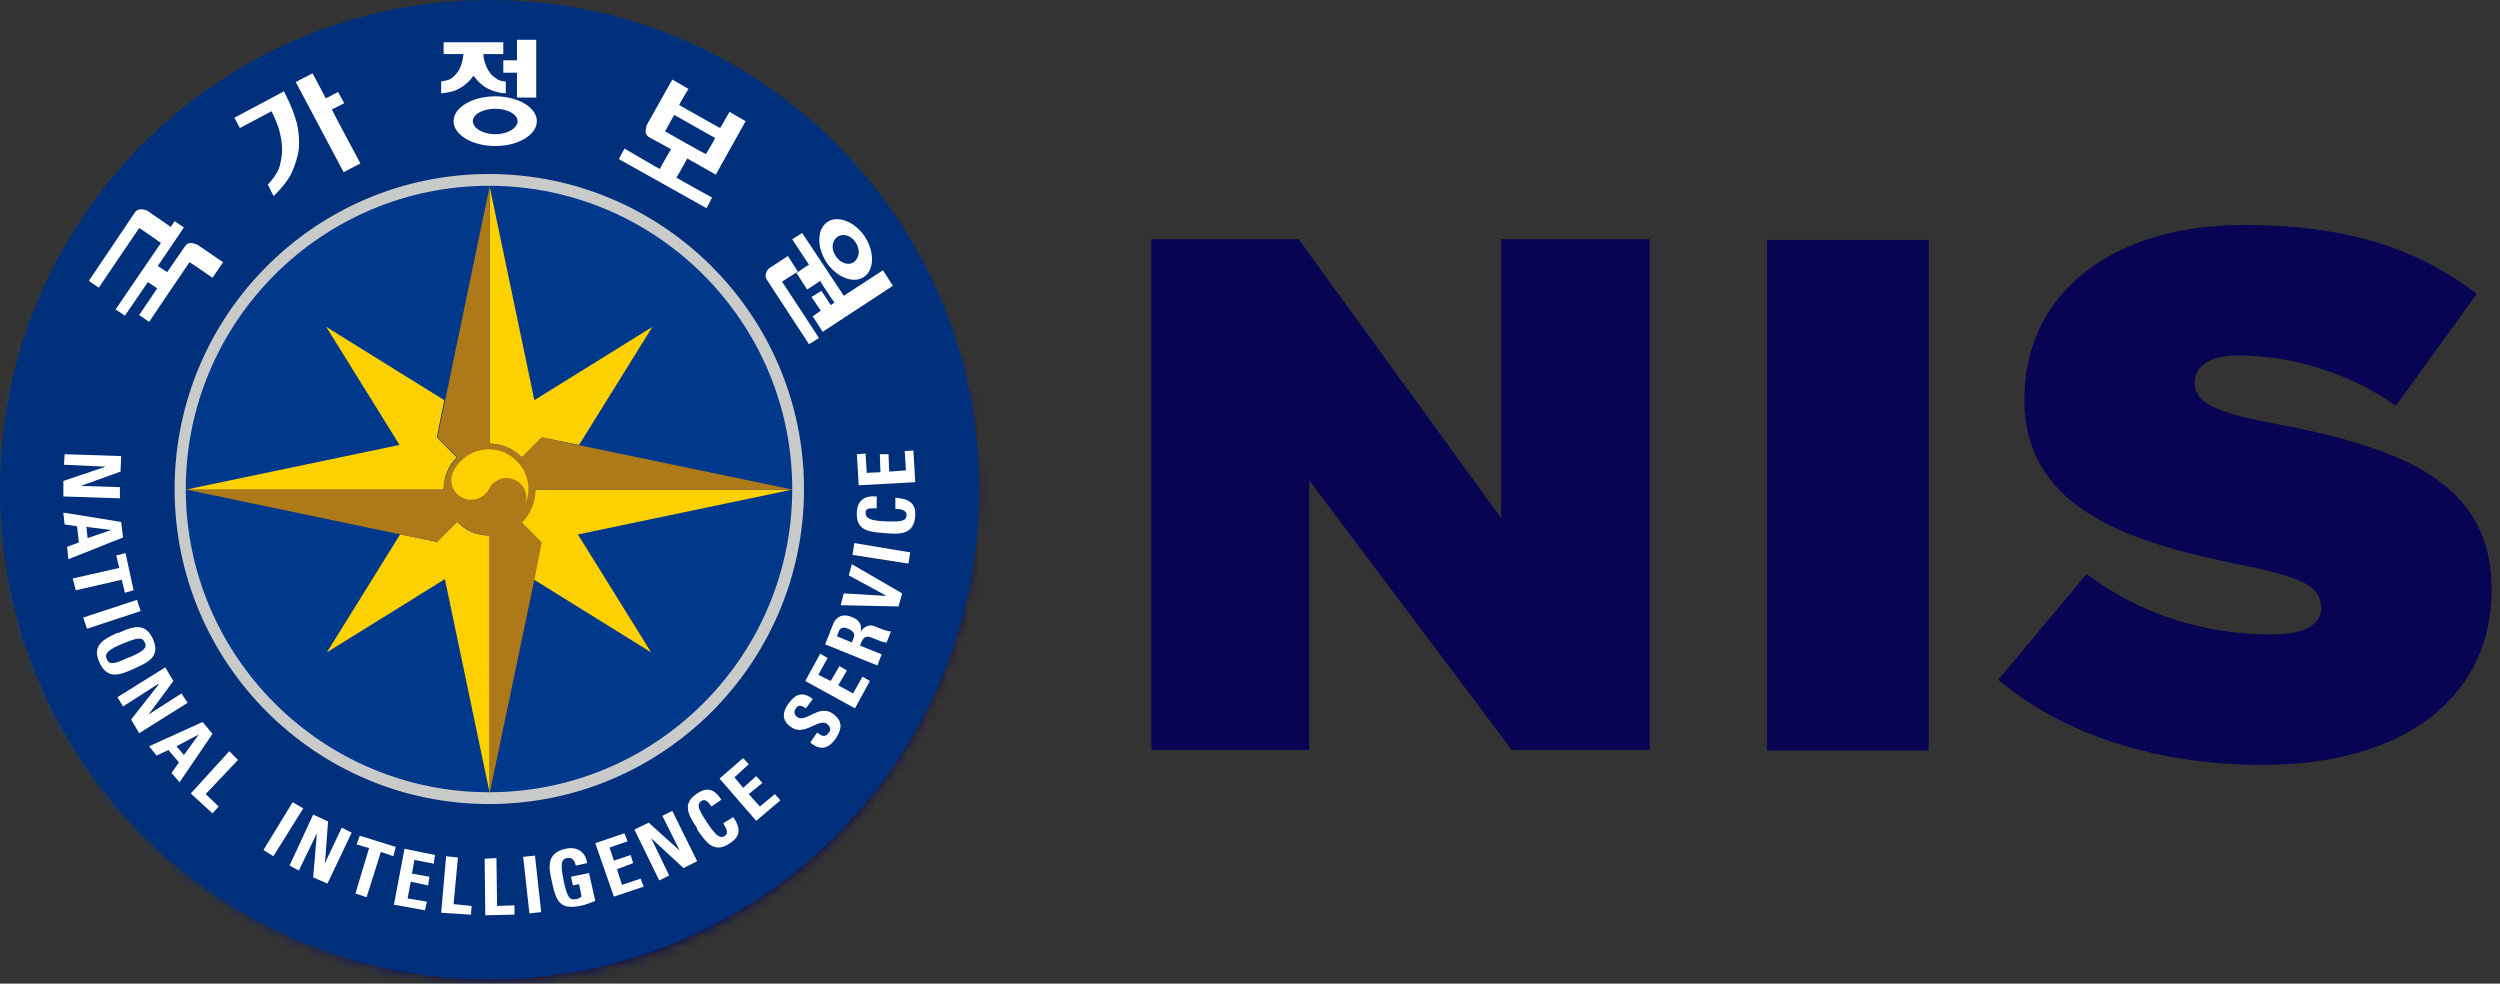 <svg viewBox="0 0 244 96" fill="none" xmlns="http://www.w3.org/2000/svg">
<rect x="0" y="0" width="244" height="96" fill="#333333" stroke="none"/>
<mask id="mask0_121_1521" style="mask-type:luminance" maskUnits="userSpaceOnUse" x="0" y="0" width="96" height="96">
<path d="M0.606 48.334C0.606 74.472 21.771 95.637 47.909 95.637C74.046 95.637 95.211 74.411 95.211 48.334C95.211 22.257 74.046 0.971 47.909 0.971C21.771 0.971 0.606 22.197 0.606 48.334Z" fill="white"></path>
</mask>
<g mask="url(#mask0_121_1521)">
<path d="M47.841 -46.306L-46.799 48.334L47.841 142.975L142.481 48.334L47.841 -46.306Z" fill="url(#paint0_linear_121_1521)"></path>
</g>
<path d="M11.219 46.635C11.037 46.028 10.43 44.815 9.036 44.755C7.52 44.633 6.064 45.846 6.489 45.179C6.489 45.179 10.552 38.205 12.614 37.902C16.98 37.235 19.648 35.84 21.407 32.747C23.53 29.048 27.229 30.685 24.864 31.231C22.377 31.838 22.256 34.203 23.53 35.294C22.802 35.416 21.589 35.961 20.558 38.145C19.77 39.782 18.557 40.57 17.708 40.934C17.465 40.995 17.526 41.116 17.708 41.116C22.256 41.056 23.166 37.296 25.349 37.841C25.349 37.841 29.109 42.693 32.444 42.632H37.842C38.023 41.541 36.447 39.964 35.477 39.964C32.869 39.964 32.687 40.934 32.262 40.995C30.564 40.146 25.046 35.719 25.349 34.021C25.591 32.323 30.564 35.052 32.202 32.869C33.778 30.807 31.171 29.473 29.958 28.502C32.384 27.168 36.871 28.987 47.969 38.327L54.215 32.687C46.635 32.747 40.752 20.073 28.745 22.438C23.712 23.408 21.831 25.773 18.678 26.44C15.524 27.107 14.008 23.954 16.859 23.226C23.348 21.468 25.955 19.83 27.168 17.222C28.26 14.736 28.32 11.279 25.955 9.157C25.713 8.914 25.713 9.096 25.834 9.278C26.744 11.219 26.865 14.008 24.5 16.677C20.801 20.922 13.22 18.92 11.401 23.226C9.399 27.956 16.313 29.291 15.221 32.08C14.494 34.021 11.947 36.265 9.157 36.568C7.459 39.782 5.882 42.996 5.033 44.512C4.245 45.968 4.487 47.12 6.428 47.12H11.158C11.158 47.12 11.401 46.999 11.34 46.817M54.337 16.919C55.186 18.375 53.427 18.86 53.063 17.829C51.911 14.736 40.328 16.555 35.416 12.25C35.052 11.946 34.991 12.068 35.052 12.371C36.689 18.557 46.089 17.283 49.546 18.738C51.244 19.466 51.79 20.497 52.032 21.104C52.336 21.892 52.639 21.953 52.821 21.528C53.063 21.043 53.488 20.8 53.973 20.922C55.246 21.225 54.519 24.257 52.578 23.893C50.88 23.529 51.123 22.195 50.031 20.982C48.09 18.86 43.421 18.92 41.602 19.466C41.298 19.527 41.359 19.648 41.602 19.709C44.209 19.891 49.303 22.195 48.272 23.529C47.908 24.015 46.211 23.529 44.998 22.438C44.816 22.256 44.694 22.438 44.755 22.62C44.937 23.954 45.604 26.258 46.756 27.653L58.885 31.231C52.821 24.803 65.677 17.526 55.671 13.099C50.092 10.612 40.085 12.431 34.688 7.823C34.506 7.641 34.324 7.641 34.385 7.883C35.719 16.616 51.608 12.371 54.337 17.101M86.963 35.961C83.203 36.022 79.989 31.656 78.776 32.626C76.957 34.142 74.835 34.142 74.107 33.839C73.682 32.08 72.833 30.261 71.378 28.684C69.134 26.137 68.346 23.408 69.376 22.862C69.376 22.862 70.044 22.438 71.135 22.559C71.196 22.559 71.257 22.62 71.135 22.68C70.468 23.105 70.225 23.59 70.225 23.833C70.225 23.954 70.225 23.954 70.347 23.893C71.075 23.347 72.227 23.772 72.227 23.772C73.803 24.318 75.32 25.47 75.926 26.137C76.411 26.683 77.2 27.835 77.078 28.563C77.078 28.563 77.988 28.32 78.473 27.35C78.837 27.047 78.898 26.501 78.837 26.258C78.837 26.076 78.716 26.137 78.655 26.258C78.412 26.683 77.927 26.804 77.927 26.804C78.109 26.44 78.049 25.773 77.927 25.531C77.927 25.409 77.806 25.349 77.745 25.531C77.563 26.016 77.26 26.016 77.26 26.016C77.018 25.713 74.471 23.347 74.349 23.105C74.167 22.862 74.349 22.62 74.653 22.68C75.016 22.741 77.563 23.711 77.563 23.711C77.988 24.318 79.201 24.5 79.201 24.5C79.504 24.863 79.322 25.409 79.201 25.713C79.14 25.895 79.201 25.895 79.322 25.834C79.807 25.652 80.111 25.167 80.232 24.863C80.292 24.682 80.474 24.682 80.656 24.742C80.838 24.803 80.838 25.349 80.778 25.591C80.778 25.652 80.778 25.773 80.899 25.652C81.505 25.106 81.323 24.803 81.505 24.682C81.808 24.56 81.748 24.682 82.112 24.257C82.476 23.893 82.476 23.044 81.93 22.68C83.082 20.74 80.353 19.163 78.776 18.071C75.926 16.131 74.228 14.372 75.138 13.766C75.441 13.584 75.38 13.948 75.805 14.069C75.805 14.069 76.108 14.069 76.169 13.705C76.169 13.705 76.169 13.22 75.562 13.099C75.562 13.099 74.41 12.917 74.289 14.13C74.228 15.161 75.623 16.495 76.896 17.465C78.109 18.375 82.657 20.861 81.141 22.377C80.96 22.498 79.989 22.195 78.898 21.71C78.473 21.528 79.504 21.468 78.716 20.436C78.049 19.466 74.349 18.678 73.015 16.858C72.954 16.737 72.833 16.737 72.894 16.858C72.894 17.344 73.197 18.193 73.682 18.92C73.682 18.92 73.561 18.92 73.379 18.92C73.015 18.193 72.166 16.858 70.225 15.646C68.528 14.554 63.858 13.099 62.584 10.43C62.463 10.248 62.402 10.309 62.463 10.43C62.645 11.279 63.13 13.402 66.344 14.918C67.8 15.585 70.468 16.919 71.075 18.496C70.286 18.071 68.952 17.586 67.011 16.677C67.011 16.677 67.557 18.011 68.042 18.617C67.072 18.435 65.01 17.89 63.797 18.799C63.797 18.799 64.95 19.83 65.374 19.891C65.374 19.891 63.676 20.194 63.009 22.013C63.009 22.013 64.646 21.71 65.071 22.438C63.979 24.318 64.04 26.925 65.071 29.048C68.285 36.022 65.738 37.902 61.19 35.961L62.948 43.057C69.619 44.815 73.5 41.662 74.228 37.356C75.077 38.63 74.895 41.116 74.41 42.511C73.622 44.694 72.348 45.968 71.56 46.453C71.317 46.635 71.257 46.756 71.62 46.635C76.957 45.301 78.837 41.177 78.594 37.902C78.473 36.325 78.898 35.173 79.747 35.112C80.656 35.052 83.507 36.932 83.931 37.296C83.628 37.902 83.446 38.751 83.931 38.994C84.295 39.236 84.841 38.751 84.841 38.751C84.841 38.751 84.841 39.479 85.508 39.843C86.054 40.146 86.66 39.539 86.66 39.539C87.448 39.539 87.024 39.115 87.63 38.023C88.297 36.871 88.237 36.143 86.842 35.84M80.292 22.862C80.292 22.862 80.717 23.044 80.717 23.287C80.717 23.469 80.535 23.651 80.292 23.651C80.05 23.651 79.868 23.469 79.868 23.287C79.868 23.105 80.05 22.923 80.292 22.923M76.775 20.619L77.26 21.285L76.35 21.649C76.35 21.649 75.138 20.679 74.834 20.315C75.077 20.436 76.593 20.619 76.714 20.619M85.447 66.89C82.9 67.436 80.05 67.011 79.807 66.647C79.807 63.615 81.384 61.796 82.233 61.068C82.536 60.825 82.657 60.644 82.051 60.825C79.079 61.614 78.291 63.736 77.321 66.162C76.411 68.527 74.592 70.407 72.954 70.832C74.107 69.255 75.016 67.011 74.895 63.736C74.834 60.219 73.743 58.096 74.774 55.064C76.169 51.001 80.232 52.275 82.172 53.912C83.143 54.761 84.295 54.7 84.598 54.033C84.962 53.245 84.113 52.032 82.597 51.122C79.686 49.424 74.41 48.697 72.227 54.215C70.832 57.793 72.53 60.765 72.287 64.222C71.984 69.437 69.74 67.921 66.405 67.921C59.006 67.921 57.308 72.954 45.725 72.469C30.322 71.802 27.35 60.037 19.891 58.218C20.437 57.733 20.679 57.066 20.679 57.066C20.012 57.005 19.285 56.944 18.678 57.005C18.011 56.58 16.374 55.671 14.069 55.549C12.31 55.489 11.158 56.58 10.855 56.702C10.855 56.702 8.55 56.398 7.701 57.551C7.701 57.551 7.762 58.036 8.187 58.521C8.187 58.521 7.52 59.552 8.672 60.219C8.672 60.219 8.672 60.644 9.218 61.25C9.339 61.371 9.399 61.371 9.399 61.25C9.399 60.886 9.399 60.28 9.703 60.158C10.127 60.037 12.007 60.037 12.25 60.765C12.371 61.25 12.432 61.856 12.068 62.584C11.825 63.13 10.976 63.494 10.552 63.251C10.552 63.251 10.067 62.766 9.945 62.038C9.945 61.856 9.945 61.796 9.703 62.038C9.521 62.281 9.218 62.706 9.157 63.494C9.157 63.494 8.854 64.707 9.885 66.102C10.067 66.344 10.127 66.284 10.248 66.102C11.037 65.374 13.887 63.13 17.223 65.738C17.404 65.859 17.465 65.98 17.586 65.616C17.708 65.192 17.89 64.343 17.526 63.251C17.526 63.13 17.404 62.887 17.708 63.191C18.193 63.615 18.799 64.707 18.799 66.223C18.799 66.587 18.981 66.405 18.981 66.283C19.163 65.92 19.285 65.556 19.406 65.252C19.466 65.313 19.527 65.374 19.588 65.434C21.104 66.769 21.286 69.983 21.286 71.802C20.922 71.863 20.558 71.923 20.073 72.045C18.375 72.287 16.555 71.681 15.828 72.348C15.039 73.015 14.797 74.713 14.13 76.472C13.463 78.23 16.859 80.11 17.465 80.474C18.253 80.959 19.588 79.746 18.617 77.867C17.89 76.35 17.526 77.017 17.344 76.714C17.162 76.411 17.526 75.865 17.89 75.077C18.253 74.41 22.317 75.441 22.741 75.441C23.893 76.896 25.41 78.23 27.229 79.019C27.653 79.201 27.714 79.201 27.532 78.776C27.168 77.988 26.804 77.26 26.744 76.775C30.322 79.686 32.02 81.081 31.474 82.718C31.171 83.749 30.2 85.204 29.594 85.568C28.988 85.932 27.229 85.083 26.38 85.811C25.713 86.417 24.197 88.661 26.016 88.661C28.927 88.661 29.837 88.843 30.867 88.661C31.898 88.479 31.959 87.266 33.233 86.053C33.657 85.629 34.021 85.326 34.264 85.083C36.992 84.659 39.964 85.083 42.087 86.539C42.572 86.842 42.511 86.599 42.329 86.296C41.116 84.295 38.266 82.657 36.447 82.233C35.901 80.535 35.113 78.594 34.991 78.109C34.931 77.806 34.991 77.867 35.173 77.988C36.083 78.776 37.235 80.656 37.902 81.687C44.027 83.385 52.093 83.142 58.097 80.474C57.611 78.655 56.641 76.896 57.49 77.624C57.854 77.927 58.157 78.352 58.521 78.837C59.37 80.05 60.522 81.93 60.401 82.779C60.28 83.446 59.37 84.78 58.521 85.932C56.823 88.115 55.61 87.145 54.215 87.388C53.063 87.57 52.517 88.661 52.336 89.571C52.214 90.42 52.517 90.662 53.548 90.662C56.156 90.662 57.854 90.662 59.188 88.722C60.098 87.388 61.675 85.69 62.706 84.719C65.556 82.536 69.922 83.992 71.802 84.719C72.409 84.962 72.469 84.719 72.106 84.295C69.862 81.626 65.617 80.717 63.858 80.838C63.858 80.413 64.1 79.383 64.586 78.17C67.618 74.106 74.228 77.624 75.562 74.531C76.896 71.378 79.019 69.74 79.807 69.619C80.596 69.558 82.051 69.437 82.051 69.437C82.84 69.376 81.566 71.741 80.111 73.803C78.655 75.865 80.596 79.504 81.384 77.684C84.901 69.68 86.114 66.951 85.447 67.072M12.371 58.157C12.371 58.157 11.825 57.672 11.947 57.066L14.251 57.429C14.251 57.429 13.159 58.339 12.371 58.218M13.887 63.433C15.039 62.827 16.374 60.704 15.585 58.521C16.131 58.824 16.495 59.249 16.677 59.673C16.677 59.794 16.737 59.916 16.798 60.037C17.101 61.553 15.464 63.312 13.887 63.373" fill="#2EA7E0"></path>
<path d="M25.288 48.09C25.288 36.204 34.931 26.561 46.817 26.561C58.703 26.561 68.345 36.204 68.345 48.09C68.345 59.976 58.703 69.619 46.817 69.619C34.931 69.619 25.288 59.976 25.288 48.09Z" fill="white"></path>
<mask id="mask1_121_1521" style="mask-type:luminance" maskUnits="userSpaceOnUse" x="27" y="28" width="40" height="41">
<path d="M29.352 38.51C28.624 39.844 28.26 41.42 28.26 42.876C28.26 47.909 32.324 51.972 37.357 51.972C37.66 51.972 37.963 51.972 38.327 51.972C38.63 52.7 38.934 53.489 39.601 54.398C39.237 54.398 38.812 54.398 38.449 54.398C32.748 54.398 28.382 51.063 27.169 45.908C26.987 48.031 27.047 50.82 27.957 54.156C29.473 59.189 32.93 63.374 37.539 65.799C40.389 67.315 43.603 68.104 46.818 68.104C54.155 68.104 60.826 64.101 64.283 57.612C65.011 56.278 65.374 54.762 65.374 53.246C65.374 48.273 61.311 44.21 56.339 44.21C55.49 44.21 54.762 44.331 54.095 44.513C53.549 43.604 53.003 42.755 52.457 42.087C53.306 41.906 54.216 41.784 55.186 41.784C60.887 41.784 65.253 45.12 66.466 50.274C66.648 48.152 66.587 45.302 65.678 42.027C64.162 36.993 60.705 32.809 56.096 30.323C53.246 28.806 50.032 28.018 46.818 28.018C39.48 28.018 32.809 32.021 29.352 38.449" fill="white"></path>
</mask>
<g mask="url(#mask1_121_1521)">
<path d="M46.82 8.205L6.939 48.085L46.82 87.965L86.7 48.085L46.82 8.205Z" fill="url(#paint1_linear_121_1521)"></path>
</g>
<path d="M54.155 44.574C57.309 50.578 55.065 57.37 49.121 58.947C47.666 59.31 46.15 59.189 45.665 58.219C44.755 56.521 46.817 54.095 50.395 51.184C54.216 48.091 54.337 45.12 53.306 43.179C53.791 43.968 53.67 43.725 54.155 44.574Z" fill="#EA5504"></path>
<path d="M52.578 42.27C52.882 45.362 50.517 47.97 47.424 50.76C43.846 54.095 43.239 56.339 43.906 58.34C41.299 57.491 39.843 54.035 41.844 50.517C44.331 46.151 51.548 42.694 50.456 38.631C51.426 39.541 52.275 41.117 52.518 42.27" fill="#EA5504"></path>
<path d="M39.601 54.337C38.327 47.848 44.27 45.422 47.303 41.177C49.425 38.266 48.576 34.87 46.029 33.233C47.181 37.66 39.661 41.602 38.267 48.151C37.417 52.033 39.237 54.094 39.601 54.398" fill="#EA5504"></path>
<path d="M147.547 73.198H161.01V23.349H146.516V50.578L126.746 23.349H112.374V73.198H127.777V46.879L147.547 73.198Z" fill="#080453"></path>
<path d="M188.239 23.411H172.471V73.26H188.239V23.411Z" fill="#080453"></path>
<path d="M226.567 59.19C226.567 61.009 224.929 61.919 221.654 61.919C215.044 61.919 208.858 59.917 203.643 56.036L195.032 66.346C201.339 71.682 210.496 74.654 220.866 74.654C234.632 74.654 243.183 68.044 243.183 57.552C243.183 47.061 234.511 43.665 221.472 41.239C216.014 40.208 214.195 39.177 214.195 37.358C214.195 36.569 214.62 34.689 218.44 34.689C223.777 34.689 229.356 36.448 233.844 39.602L241.728 28.686C235.784 24.077 228.568 21.954 219.047 21.954C206.008 21.954 197.579 28.686 197.579 38.995C197.579 49.85 208.131 53.004 218.986 55.187C224.747 56.339 226.506 57.31 226.506 59.129" fill="#080453"></path>
<path d="M95.575 47.788C95.575 74.168 74.168 95.575 47.788 95.575C21.407 95.575 0 74.228 0 47.788C0 21.347 21.407 0 47.788 0C74.168 0 95.575 21.407 95.575 47.788Z" fill="#002F7B"></path>
<path d="M47.727 78.475C30.807 78.475 17.041 64.709 17.041 47.728C17.041 30.748 30.807 16.982 47.727 16.982C64.646 16.982 78.473 30.748 78.473 47.728C78.473 64.709 64.707 78.475 47.727 78.475Z" fill="#C9CACA"></path>
<path d="M47.727 18.134C31.414 18.134 18.133 31.415 18.133 47.728C18.133 64.041 31.414 77.322 47.727 77.322C64.04 77.322 77.321 64.041 77.321 47.728C77.321 31.415 64.04 18.134 47.727 18.134Z" fill="#00388B"></path>
<path d="M6.307 44.331L11.826 44.513L11.765 46.029L7.884 47.424L11.704 47.545V48.637L6.186 48.455V46.939L10.31 45.544L6.246 45.362L6.307 44.331Z" fill="white"></path>
<path d="M6.186 50.031L11.826 50.941L12.008 52.457L6.671 54.58L6.55 53.367L7.702 52.942L7.52 51.365L6.307 51.184L6.186 50.092V50.031ZM10.855 51.729L8.43 51.426L8.551 52.518L10.855 51.729Z" fill="white"></path>
<path d="M13.038 57.611L12.189 57.854L11.886 56.58L7.398 57.611L7.095 56.459L11.643 55.428L11.34 54.215L12.25 53.973L13.038 57.611Z" fill="white"></path>
<path d="M13.37 58.544L8.128 60.271L8.489 61.365L13.73 59.638L13.37 58.544Z" fill="white"></path>
<path d="M11.523 61.798C12.857 61.191 14.13 60.646 14.919 62.344C15.707 64.102 14.434 64.648 13.099 65.254C11.765 65.861 10.492 66.407 9.703 64.648C8.915 62.95 10.188 62.344 11.523 61.737M12.614 64.163C13.888 63.617 14.434 63.253 14.13 62.708C13.888 62.101 13.281 62.283 11.947 62.829C10.674 63.375 10.128 63.738 10.431 64.345C10.674 64.951 11.28 64.769 12.554 64.163" fill="white"></path>
<path d="M11.462 68.044L16.131 65.133L16.92 66.468L14.494 69.742L17.708 67.68L18.315 68.59L13.584 71.562L12.796 70.227L15.464 66.831L15.404 66.771L12.008 68.954L11.462 68.044Z" fill="white"></path>
<path d="M14.555 72.834L19.77 70.469L20.74 71.621L17.526 76.352L16.738 75.442L17.466 74.411L16.435 73.198L15.282 73.744L14.555 72.834ZM19.406 71.682L17.223 72.834L17.951 73.683L19.406 71.682Z" fill="white"></path>
<path d="M18.617 77.445L22.377 73.321L23.226 74.17L20.073 77.505L21.346 78.718L20.74 79.385L18.617 77.445Z" fill="white"></path>
<path d="M25.713 82.962L28.563 78.293L29.594 78.899L26.683 83.569L25.713 82.962Z" fill="white"></path>
<path d="M28.26 84.479L30.565 79.506L32.02 80.173L31.717 84.237L33.355 80.78L34.325 81.265L31.96 86.238L30.565 85.631L30.929 81.326L29.17 84.964L28.26 84.479Z" fill="white"></path>
<path d="M38.63 82.659L38.388 83.569L37.175 83.144L35.78 87.571L34.688 87.207L36.022 82.78L34.809 82.416L35.113 81.567L38.63 82.659Z" fill="white"></path>
<path d="M38.448 88.299L39.479 82.841L42.451 83.447L42.329 84.296L40.449 83.932L40.207 85.267L41.905 85.57L41.783 86.419L40.086 86.055L39.782 87.692L41.662 87.996L41.48 88.845L38.448 88.299Z" fill="white"></path>
<path d="M43.057 89.088L43.542 83.569L44.694 83.691L44.27 88.239L46.029 88.421L45.968 89.27L43.057 89.088Z" fill="white"></path>
<path d="M47.363 89.329L47.302 83.811L48.454 83.75L48.515 88.42L50.213 88.359V89.269L47.363 89.329Z" fill="white"></path>
<path d="M51.668 89.147L51.062 83.628L52.214 83.507L52.821 89.025L51.668 89.147Z" fill="white"></path>
<path d="M56.217 84.538C56.096 84.053 55.914 83.628 55.307 83.749C54.579 83.931 54.822 84.841 55.004 85.933C55.368 87.631 55.61 87.873 56.217 87.752C56.399 87.752 56.581 87.631 56.763 87.509L56.52 86.296L55.914 86.418L55.732 85.569L57.49 85.205L58.097 87.934C58.097 87.934 57.066 88.358 56.581 88.419C54.701 88.783 54.276 88.055 53.852 85.993C53.548 84.659 53.306 83.264 55.186 82.84C56.277 82.597 57.127 83.082 57.308 84.235L56.217 84.477V84.538Z" fill="white"></path>
<path d="M59.916 87.51L58.097 82.295L60.947 81.325L61.25 82.113L59.492 82.719L59.916 83.993L61.553 83.447L61.796 84.236L60.219 84.842L60.705 86.358L62.524 85.752L62.827 86.54L59.916 87.51Z" fill="white"></path>
<path d="M64.343 85.934L61.917 80.961L63.312 80.294L66.344 83.023L64.646 79.627L65.617 79.142L68.042 84.054L66.708 84.721L63.555 81.81L65.313 85.449L64.343 85.934Z" fill="white"></path>
<path d="M68.042 80.838C67.254 79.626 66.466 78.473 68.042 77.442C69.013 76.775 69.74 77.018 70.407 78.049L69.437 78.716C69.013 78.109 68.77 77.988 68.467 78.17C67.921 78.534 68.224 79.08 69.013 80.293C69.801 81.445 70.225 81.93 70.771 81.566C71.196 81.263 70.771 80.717 70.589 80.353L71.56 79.747C72.409 80.96 72.166 81.688 71.256 82.294C69.68 83.386 68.891 82.173 68.042 80.96" fill="white"></path>
<path d="M73.804 80.112L70.226 75.988L72.53 73.987L73.076 74.593L71.681 75.867L72.53 76.898L73.804 75.746L74.41 76.413L73.076 77.504L74.167 78.717L75.623 77.504L76.169 78.111L73.804 80.112Z" fill="white"></path>
<path d="M81.506 72.168C80.656 73.32 79.808 73.078 79.08 72.472L79.747 71.501C80.171 71.804 80.535 72.047 80.899 71.501C81.142 71.198 81.02 70.895 80.717 70.652C79.929 70.046 78.473 71.926 77.2 70.955C76.472 70.47 76.169 69.682 77.018 68.59C77.685 67.681 78.413 67.499 79.322 68.226L78.655 69.136C78.291 68.894 77.928 68.712 77.685 69.136C77.442 69.439 77.503 69.743 77.806 69.985C78.655 70.591 79.929 68.651 81.324 69.682C82.476 70.531 81.991 71.441 81.506 72.168Z" fill="white"></path>
<path d="M83.446 69.135L78.594 66.466L80.05 63.798L80.778 64.222L79.868 65.86L81.081 66.466L81.93 65.011L82.658 65.435L81.809 66.891L83.264 67.679L84.174 66.042L84.901 66.466L83.446 69.135Z" fill="white"></path>
<path d="M86.054 63.86L85.63 64.951L80.535 62.889L81.324 60.888C81.627 60.16 82.294 59.857 83.143 60.221C83.81 60.464 84.174 60.949 83.992 61.676C83.992 61.676 84.477 60.767 85.387 61.131C85.69 61.252 86.661 61.676 86.964 61.616L86.539 62.708C86.175 62.708 85.812 62.526 85.508 62.404C84.902 62.162 84.417 61.858 84.053 62.708L83.932 63.011L86.054 63.86ZM83.143 62.708L83.325 62.222C83.507 61.798 83.143 61.495 82.779 61.373C82.294 61.131 81.991 61.313 81.87 61.616L81.688 62.101L83.143 62.708Z" fill="white"></path>
<path d="M82.052 59.068L82.355 57.916L86.418 58.158V58.098L82.84 56.157L83.143 55.065L88.055 57.916L87.692 59.189L82.052 59.068Z" fill="white"></path>
<path d="M88.662 55.006L83.204 54.157L83.385 53.004L88.843 53.914L88.662 55.006Z" fill="white"></path>
<path d="M86.357 52.035C84.902 51.913 83.507 51.853 83.628 49.973C83.689 48.821 84.417 48.335 85.569 48.457V49.609C84.781 49.609 84.477 49.609 84.477 50.033C84.477 50.64 85.023 50.822 86.418 50.882C87.873 50.943 88.48 50.882 88.48 50.276C88.48 49.73 87.813 49.669 87.388 49.669V48.578C88.965 48.699 89.389 49.306 89.329 50.337C89.208 52.217 87.813 52.156 86.357 52.035Z" fill="white"></path>
<path d="M89.329 47.06L83.81 47.363L83.628 44.331L84.477 44.27L84.599 46.15L85.933 46.089L85.872 44.331H86.721L86.782 46.029L88.419 45.907L88.298 44.027L89.147 43.967L89.329 47.06Z" fill="white"></path>
<path d="M16.737 22.197L14.372 20.559C14.372 20.559 13.948 20.378 13.705 20.438C13.463 20.438 13.281 20.559 13.159 20.741L8.672 27.412L9.642 28.079C9.642 28.079 13.523 22.318 13.584 22.258C13.644 22.258 15.282 23.41 15.706 23.713L11.279 30.202L12.189 30.808L14.433 27.534L15.342 28.14L13.584 30.748L14.554 31.415C14.554 31.415 18.435 25.654 18.496 25.593C18.557 25.593 20.74 27.109 20.74 27.109L21.771 25.593L19.284 23.895C19.284 23.895 18.86 23.713 18.617 23.713C18.375 23.713 18.193 23.834 18.072 24.016L16.313 26.563L15.403 25.957L17.95 22.197L17.041 21.59L16.677 22.136L16.737 22.197Z" fill="white"></path>
<path d="M22.863 11.463L23.409 12.494C23.409 12.494 26.38 10.917 26.502 10.857C26.805 11.463 27.047 12.069 27.229 12.615C27.411 13.282 27.532 13.95 27.532 14.617C27.532 15.223 27.411 15.829 27.229 16.436C26.987 16.982 26.623 17.527 26.138 18.013L26.683 19.104H26.744C27.472 18.377 28.078 17.649 28.442 16.921C28.806 16.133 29.049 15.344 29.17 14.556C29.23 13.768 29.17 12.918 28.988 12.069C28.745 11.22 28.442 10.371 28.018 9.522L27.714 8.916L22.924 11.463H22.863Z" fill="white"></path>
<path d="M30.504 7.157L28.867 8.006L33.536 16.8L35.174 15.951C35.174 15.951 32.384 10.735 32.384 10.675C32.445 10.675 33.597 10.068 33.597 10.068L32.99 8.977C32.99 8.977 31.899 9.583 31.778 9.583C31.778 9.522 30.504 7.157 30.504 7.157Z" fill="white"></path>
<path d="M49.122 7.096H50.456V9.522H52.336V3.882H50.456V5.883H49.122V7.096Z" fill="white"></path>
<path d="M48.333 9.401C46.089 9.401 44.27 10.493 44.27 11.827C44.27 13.161 46.089 14.253 48.333 14.253C50.577 14.253 52.396 13.161 52.396 11.827C52.396 10.493 50.577 9.401 48.333 9.401ZM50.516 11.827C50.516 12.494 49.546 13.101 48.333 13.101C47.12 13.101 46.15 12.494 46.15 11.827C46.15 11.16 47.12 10.614 48.333 10.614C49.546 10.614 50.516 11.16 50.516 11.827Z" fill="white"></path>
<path d="M49.121 4.125V5.277H47.181C47.181 5.702 47.302 6.066 47.423 6.369C47.545 6.733 47.727 6.975 47.909 7.218C48.091 7.46 48.333 7.582 48.576 7.764C48.818 7.885 49.121 7.946 49.364 7.946V9.098C49.364 9.098 48.818 9.098 48.515 8.977C48.212 8.916 47.909 8.795 47.666 8.673C47.423 8.552 47.12 8.37 46.878 8.128C46.635 7.946 46.453 7.642 46.211 7.4C46.029 7.642 45.786 7.946 45.544 8.128C45.301 8.37 44.998 8.552 44.755 8.673C44.452 8.855 44.209 8.916 43.906 8.977C43.603 9.037 43.3 9.098 43.057 9.098V7.946C43.057 7.946 43.542 7.885 43.846 7.764C44.088 7.642 44.331 7.46 44.513 7.218C44.694 7.036 44.876 6.733 44.998 6.369C45.119 6.066 45.18 5.702 45.24 5.277H43.3V4.125H49.121Z" fill="white"></path>
<path d="M76.351 27.472L77.867 26.502L76.897 24.986L75.138 26.138C74.774 26.381 74.592 26.927 74.835 27.29L78.959 33.597L79.929 32.991C79.929 32.991 76.411 27.593 76.351 27.533" fill="white"></path>
<path d="M77.806 26.744L78.777 28.26C78.777 28.26 79.99 27.472 80.05 27.411C80.05 27.472 80.96 28.867 81.445 29.534L81.081 29.776L80.171 28.382L79.201 28.988L80.111 30.322L79.322 30.868L80.293 32.384L87.145 27.896L86.175 26.38L82.355 28.867L78.291 22.742L77.321 23.348C77.321 23.348 78.898 25.774 78.959 25.834C78.898 25.834 77.685 26.684 77.685 26.684" fill="white"></path>
<path d="M84.417 23.106C83.447 21.651 81.809 20.983 80.778 21.651C79.747 22.318 79.686 24.076 80.657 25.592C81.627 27.048 83.264 27.715 84.296 27.048C85.326 26.381 85.387 24.622 84.417 23.106ZM81.567 24.986C81.081 24.319 81.203 23.47 81.748 23.106C82.294 22.742 83.083 22.985 83.507 23.652C83.992 24.38 83.871 25.168 83.325 25.592C82.779 25.956 81.991 25.653 81.567 24.986Z" fill="white"></path>
<path d="M65.981 17.407C65.981 17.407 66.769 16.072 67.072 15.466L69.862 17.043L72.773 11.827L71.196 10.918C71.014 11.221 70.347 12.434 70.286 12.494C70.226 12.494 66.405 10.311 66.284 10.251C66.284 10.19 67.011 8.977 67.193 8.674L65.617 7.764L63.13 12.191C63.13 12.191 63.009 12.616 63.009 12.858C63.009 13.101 63.191 13.283 63.373 13.404L65.495 14.556C65.132 15.163 64.404 16.436 64.404 16.497C64.343 16.497 60.947 14.496 60.947 14.496L60.401 15.527L68.952 20.317L69.498 19.287C69.498 19.287 66.102 17.407 66.041 17.346M64.889 12.858C64.889 12.858 65.738 11.342 65.799 11.221C65.859 11.221 69.74 13.465 69.801 13.465C69.801 13.525 68.952 14.981 68.891 15.041C68.831 15.041 64.95 12.858 64.889 12.798" fill="white"></path>
<path d="M44.573 50.94L42.633 52.881L39.055 52.153L31.899 63.676L43.421 56.52L47.788 77.381V52.275C46.575 52.275 45.422 51.789 44.634 50.94" fill="#FDD000"></path>
<path d="M43.3 47.789C43.3 46.576 43.785 45.424 44.573 44.636L42.633 42.695L43.361 39.056L31.838 31.9L38.994 43.423L18.133 47.789H43.3Z" fill="#FDD000"></path>
<path d="M47.788 43.3C49.001 43.3 50.153 43.846 50.941 44.634L52.882 42.694L56.52 43.421L63.676 31.899L52.154 39.055L47.788 18.193V43.3Z" fill="#FDD000"></path>
<path d="M56.46 52.153L77.321 47.787H52.154C52.154 48.999 51.669 50.152 50.82 50.94L52.76 52.881L52.033 56.519L63.555 63.675L56.399 52.153H56.46Z" fill="#FDD000"></path>
<path d="M52.215 47.788H77.382L52.882 42.694L50.941 44.634C50.153 43.846 49 43.3 47.788 43.3V18.193L42.693 42.694L44.634 44.634C43.846 45.483 43.3 46.575 43.3 47.788H18.193L39.055 52.154L42.693 52.882L44.634 50.941C45.483 51.73 46.575 52.275 47.788 52.275V77.443L52.154 56.581L52.882 52.942L50.941 51.002C51.729 50.213 52.275 49.061 52.275 47.848" fill="#AE7A19"></path>
<path d="M49.485 44.271C47.544 43.301 45.24 44.089 44.27 45.969C43.785 46.94 44.148 48.092 45.119 48.577C46.089 49.062 47.241 48.638 47.727 47.728C48.212 46.758 49.364 46.394 50.334 46.879C51.183 47.303 51.547 48.274 51.304 49.123C52.032 47.303 51.244 45.181 49.425 44.271" fill="#FDD000"></path>
<defs>
<linearGradient id="paint0_linear_121_1521" x1="15.06" y1="11.59" x2="81.784" y2="78.314" gradientUnits="userSpaceOnUse">
<stop stop-color="#0086D1"></stop>
<stop offset="0.01" stop-color="#0083CE"></stop>
<stop offset="0.35" stop-color="#034C99"></stop>
<stop offset="0.63" stop-color="#052573"></stop>
<stop offset="0.86" stop-color="#070C5B"></stop>
<stop offset="1" stop-color="#080453"></stop>
</linearGradient>
<linearGradient id="paint1_linear_121_1521" x1="32.952" y1="30.169" x2="61.254" y2="58.471" gradientUnits="userSpaceOnUse">
<stop stop-color="#0086D1"></stop>
<stop offset="1" stop-color="#080453"></stop>
</linearGradient>
</defs>
</svg>
